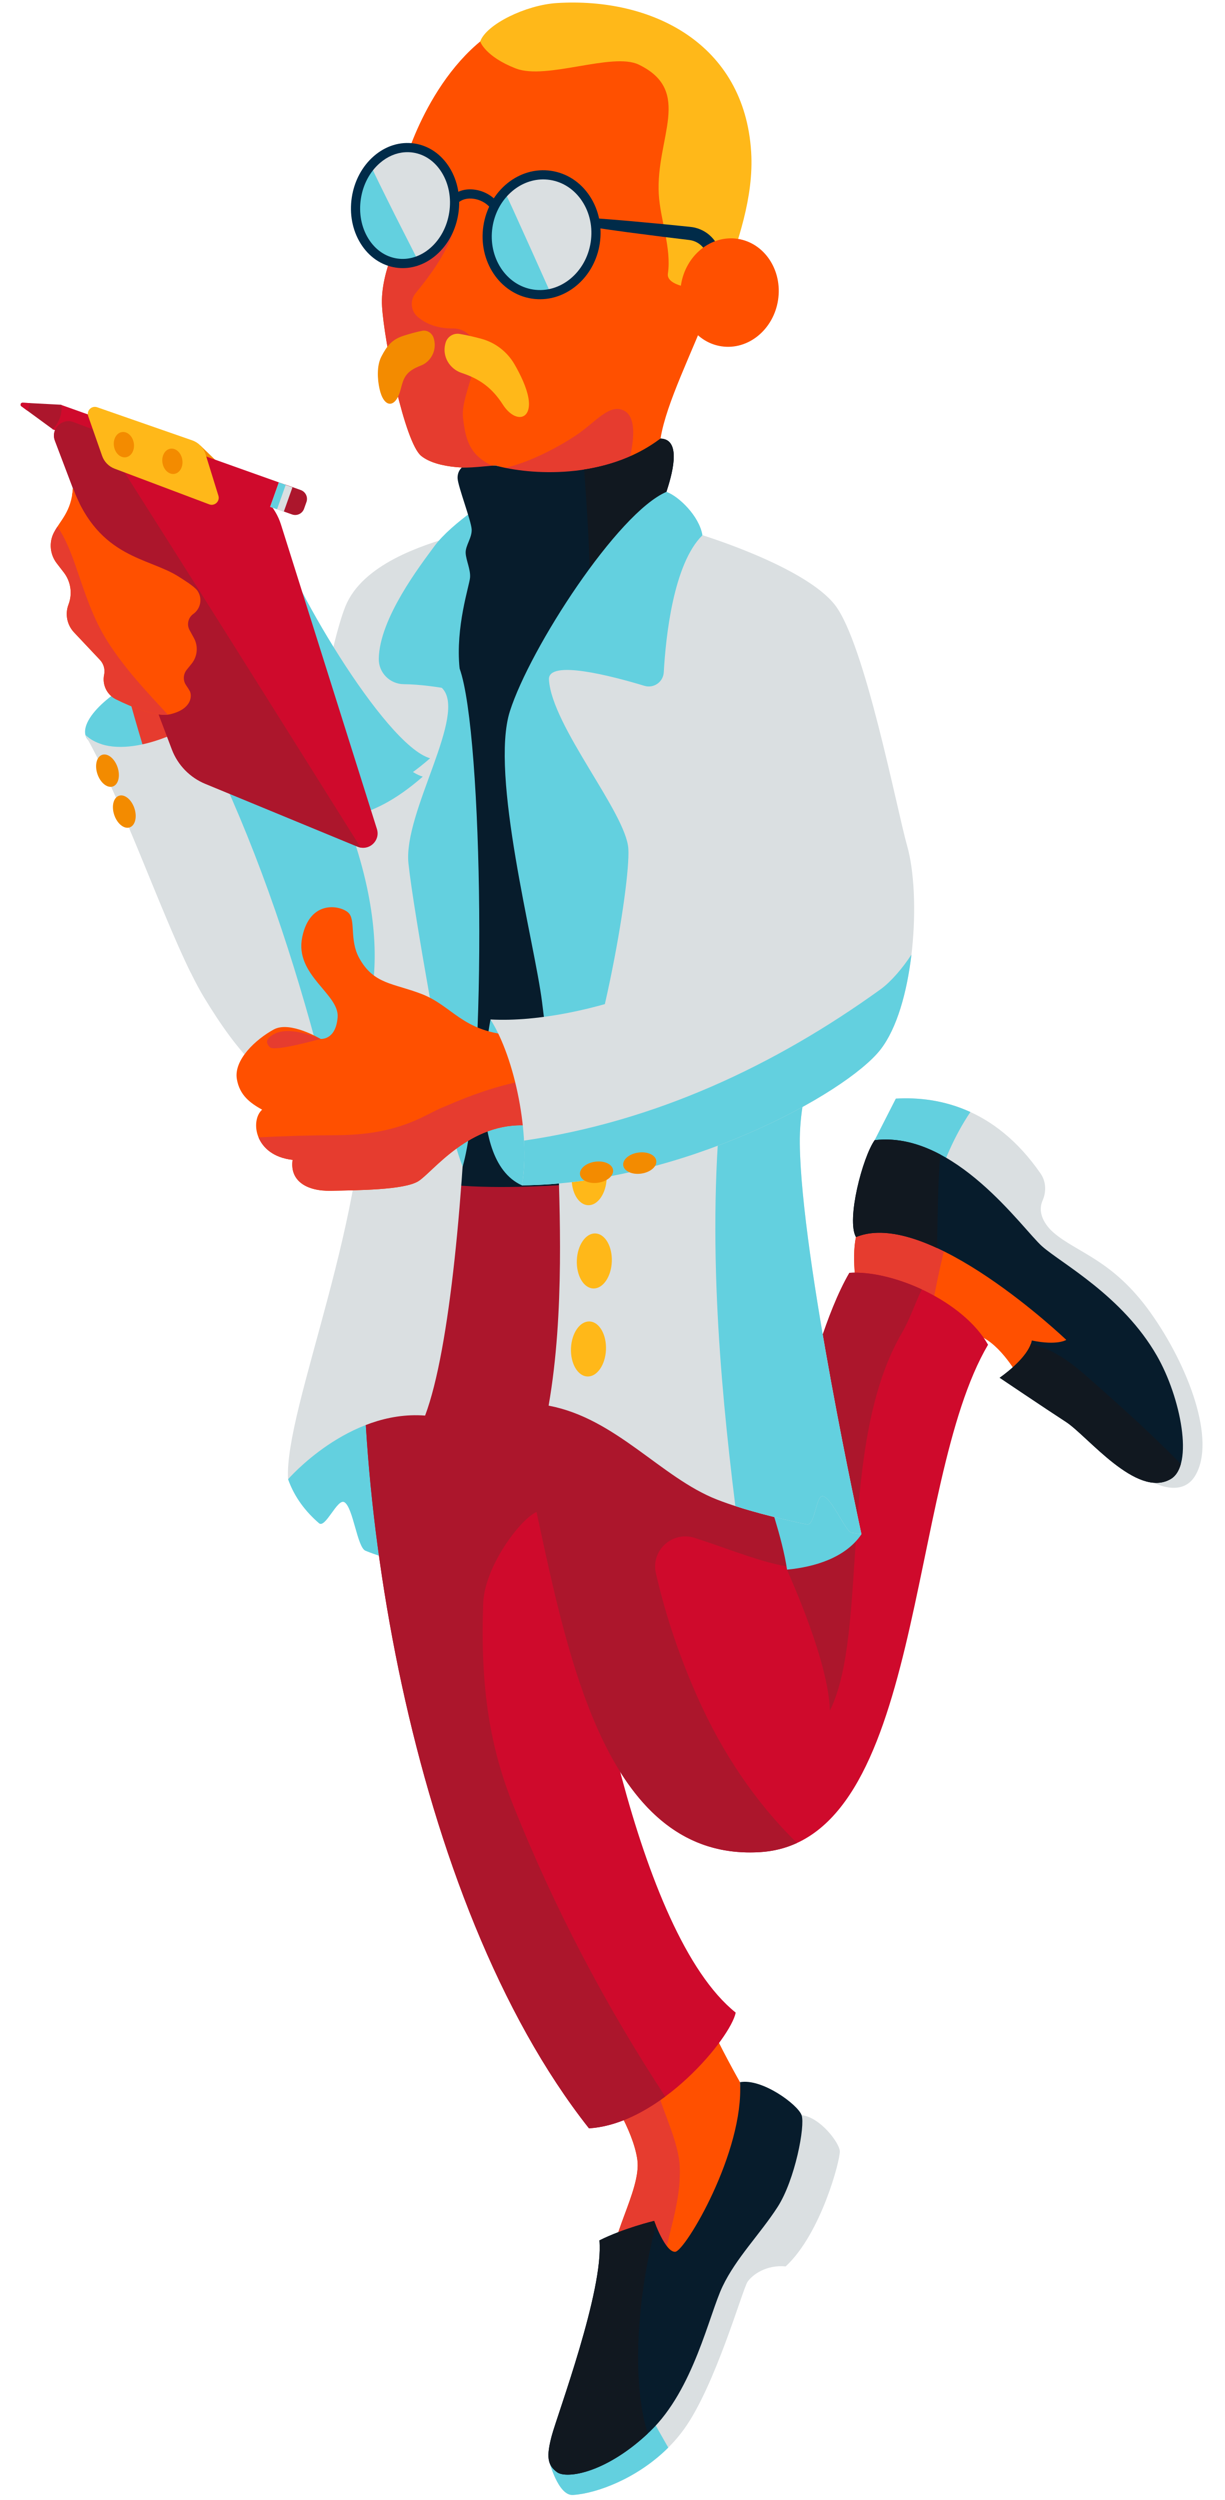 <?xml version="1.0" encoding="utf-8"?>
<!-- Generator: Adobe Illustrator 16.0.0, SVG Export Plug-In . SVG Version: 6.00 Build 0)  -->
<!DOCTYPE svg PUBLIC "-//W3C//DTD SVG 1.1//EN" "http://www.w3.org/Graphics/SVG/1.1/DTD/svg11.dtd">
<svg version="1.1" id="Layer_1" xmlns="http://www.w3.org/2000/svg" xmlns:xlink="http://www.w3.org/1999/xlink" x="0px" y="0px"
	 width="534px" height="1089.083px" viewBox="0 0 534 1089.083" enable-background="new 0 0 534 1089.083" xml:space="preserve">
<g>
	<path fill="#FF5000" d="M309.188,880.903c3.936,9.563,13.395,26.224,13.395,26.224l2.838,45.912l-37.951,38.416
		c0,0-16.91,10.063-20.176-2.259c-3.267-12.322,12.372-34.83,10.542-48.243c-1.832-13.412-13.391-30.231-13.391-30.231
		L309.188,880.903z"/>
	<path fill="#E63C2F" d="M277.834,940.953c-1.832-13.413-13.391-30.231-13.391-30.231l18.579-12.381
		c1.07,4.15,2.334,8.273,3.516,12.442c2.877,10.142,9.363,22.757,9.777,33.251c0.645,16.318-5.754,30.533-8.135,46.702l-0.711,0.719
		c0,0-16.91,10.063-20.176-2.259C264.026,976.874,279.664,954.366,277.834,940.953z"/>
	<path fill="#DADFE1" d="M390.516,478.618c17.635-1.021,42.967,3.5,63.1,32.649c2.393,3.465,2.557,7.904,0.867,11.762
		c-2.797,6.388,2.564,12.063,4.766,13.958c10.318,8.88,25.773,11.765,42.227,34.793c16.453,23.029,28.934,55.83,19.438,71.27
		c-5.766,9.374-17.596,3.051-17.596,3.051l-24.184-57.576l-63.6-62.527l-34.252-29.275L390.516,478.618z"/>
	<path fill="#63D0DF" d="M407.289,518.95l-26.008-22.229l9.234-18.104c9.316-0.539,20.781,0.472,32.494,5.841
		C415.918,495.006,410.982,506.732,407.289,518.95z"/>
	<path fill="#FF5000" d="M422.914,581.313c10.002-0.284,19.701,16.148,19.701,16.148l26.953-7.01l-1.502-24.287l-52.203-34.845
		c0,0-35.705-4.138-40.637,2.513s-2.096,25.512-2.096,25.512L422.914,581.313z"/>
	<path fill="#E63C2F" d="M375.227,533.833c4.566-6.158,35.494-3.068,40.055-2.577c-4.262,13.876-7.168,28.104-9.701,42.409
		l-32.449-14.32C373.131,559.344,370.295,540.483,375.227,533.833z"/>
	<path fill="#071C2C" d="M373.139,538.953c-4.299-7.546,2.918-34.896,8.143-42.231c34.854-4.158,64.516,38.76,72.994,46.25
		c8.479,7.491,34.975,21.466,50.037,47.67c10.328,17.966,16.311,47.751,5.994,53.732c-14.832,8.598-36.23-18.8-45.623-24.898
		c-9.395-6.099-28.91-19.253-28.91-19.253s12.502-8.454,14.023-16.229c11.166,2.315,15.014-0.261,15.014-0.261
		S404.33,525.984,373.139,538.953z"/>
	<path fill="#DADFE1" d="M198.128,233.46c-14.112,4.08-40.063,12.315-47.545,30.667c-7.482,18.351-19.041,86.391-19.041,86.391
		l62.39-36.855l6.457-12.177l-10.383-38.598L198.128,233.46z"/>
	<path fill="#111820" d="M449.381,585.478c9.867,2.238,17.619,8.174,25.162,14.839c8.908,7.873,17.791,15.758,26.414,23.943
		c4.67,4.434,9.268,8.941,13.795,13.518c-0.84,3.025-2.279,5.34-4.445,6.596c-14.832,8.598-36.23-18.8-45.623-24.898
		c-9.395-6.099-28.91-19.253-28.91-19.253S446.738,592.807,449.381,585.478z"/>
	<path fill="#111820" d="M381.281,496.721c10.102-1.206,19.768,1.549,28.609,6.245c-1.139,13.543-1.094,27.16-1.406,40.754
		c-12.816-5.92-25.531-8.849-35.346-4.768C368.84,531.408,376.057,504.057,381.281,496.721z"/>
	<path fill="#63D0DF" d="M125.578,644.451c2.806,7.931,7.742,14.21,13.473,19.154c2.826,2.438,8.023-10.978,11.076-9.15
		c3.845,2.302,5.563,19.678,9.192,21.146c9.559,3.866,17.261,5.105,17.261,5.105l-4.567-73.859l-37.439,18.346L125.578,644.451z"/>
	<path fill="#CF0A2C" d="M160.416,536.729c-10.634,104.879,17.847,291.153,96.329,390.499c31.142-1.926,61.859-39.556,63.962-50.418
		c-43.486-34.875-65.547-167.667-70.396-211.37c-4.85-43.703-33.61-132.191-33.61-132.191L160.416,536.729z"/>
	<path fill="#CF0A2C" d="M352.539,601.696c0,0,7.408-29.514,17.729-47.185c19.355-1.196,49.756,12.453,60.441,31.329
		c-35.824,60.66-27.332,216.601-99.371,221.055c-87.009,5.381-89.436-147.261-111.203-199.518
		c-21.767-52.256-42.709-75.007-42.709-75.007s-16.529-48.572-3.209-51.9c13.319-3.329,90.888-4.618,122.074,1.469
		C327.475,488.026,352.539,601.696,352.539,601.696z"/>
	<path fill="#AC162C" d="M160.416,536.729l9.37-0.58c0.557,17.38,1.822,34.735,3.661,52.036l15.679-40.171
		c-7.111-10.658-11.699-15.644-11.699-15.644s-16.529-48.572-3.209-51.9c13.319-3.329,90.888-4.618,122.074,1.469
		c0.455,0.089,0.91,0.205,1.363,0.34c0.146,0.044,0.293,0.099,0.441,0.147c0.307,0.101,0.613,0.206,0.918,0.326
		c0.172,0.068,0.342,0.144,0.512,0.218c0.283,0.122,0.566,0.251,0.848,0.391c0.174,0.087,0.35,0.177,0.523,0.27
		c0.283,0.149,0.563,0.31,0.844,0.475c0.166,0.1,0.334,0.196,0.502,0.302c0.303,0.19,0.605,0.395,0.908,0.604
		c0.139,0.097,0.279,0.188,0.42,0.288c0.881,0.636,1.754,1.35,2.623,2.134c0.135,0.122,0.268,0.254,0.402,0.38
		c0.301,0.279,0.6,0.563,0.896,0.858c0.16,0.157,0.316,0.32,0.475,0.482c0.275,0.282,0.549,0.57,0.822,0.866
		c0.162,0.176,0.324,0.354,0.486,0.533c0.273,0.306,0.547,0.619,0.818,0.938c0.152,0.18,0.307,0.357,0.459,0.541
		c0.297,0.357,0.594,0.726,0.889,1.099c0.123,0.155,0.248,0.306,0.369,0.464c0.84,1.079,1.67,2.218,2.492,3.411
		c0.117,0.171,0.234,0.348,0.352,0.521c0.293,0.431,0.584,0.865,0.873,1.309c0.143,0.219,0.285,0.441,0.426,0.663
		c0.266,0.415,0.531,0.834,0.795,1.26c0.146,0.234,0.291,0.47,0.436,0.708c0.264,0.434,0.527,0.872,0.789,1.315
		c0.137,0.231,0.273,0.462,0.41,0.696c0.287,0.494,0.574,0.996,0.859,1.502c0.105,0.188,0.211,0.373,0.316,0.563
		c0.785,1.41,1.563,2.862,2.328,4.352c0.102,0.197,0.201,0.398,0.301,0.596c0.281,0.551,0.559,1.104,0.836,1.663
		c0.125,0.25,0.248,0.502,0.371,0.754c0.254,0.519,0.506,1.04,0.758,1.566c0.127,0.267,0.254,0.534,0.381,0.803
		c0.254,0.534,0.504,1.073,0.754,1.614c0.117,0.251,0.232,0.502,0.348,0.754c0.275,0.603,0.549,1.209,0.82,1.818
		c0.088,0.195,0.176,0.39,0.264,0.586c0.723,1.631,1.434,3.286,2.133,4.961c0.084,0.199,0.164,0.398,0.248,0.598
		c0.262,0.635,0.525,1.271,0.785,1.91c0.105,0.264,0.213,0.528,0.318,0.793c0.234,0.582,0.469,1.166,0.701,1.751
		c0.109,0.281,0.221,0.562,0.332,0.843c0.23,0.588,0.459,1.177,0.686,1.767c0.104,0.268,0.207,0.534,0.309,0.802
		c0.25,0.654,0.498,1.309,0.744,1.965c0.074,0.197,0.15,0.394,0.223,0.592c0.65,1.737,1.285,3.481,1.908,5.226
		c0.064,0.18,0.127,0.358,0.189,0.537c0.242,0.68,0.48,1.358,0.719,2.038c0.092,0.263,0.182,0.525,0.273,0.787
		c0.207,0.602,0.416,1.202,0.621,1.802c0.096,0.282,0.191,0.565,0.287,0.847c0.205,0.601,0.406,1.2,0.607,1.799
		c0.086,0.259,0.174,0.518,0.26,0.775c0.221,0.666,0.439,1.331,0.658,1.994c0.061,0.185,0.121,0.37,0.182,0.555
		c0.561,1.715,1.105,3.418,1.637,5.104c0.063,0.201,0.125,0.4,0.188,0.602c0.199,0.633,0.396,1.264,0.59,1.893
		c0.08,0.257,0.158,0.513,0.236,0.77c0.176,0.566,0.348,1.132,0.52,1.693c0.082,0.273,0.164,0.545,0.248,0.816
		c0.168,0.557,0.334,1.109,0.498,1.659c0.076,0.259,0.154,0.519,0.23,0.776c0.172,0.575,0.34,1.146,0.508,1.715
		c0.064,0.219,0.129,0.438,0.193,0.655c0.457,1.56,0.896,3.089,1.322,4.583c0.064,0.233,0.129,0.461,0.195,0.692
		c0.145,0.512,0.287,1.021,0.428,1.523c0.076,0.271,0.15,0.538,0.225,0.807c0.125,0.45,0.25,0.896,0.373,1.339
		c0.078,0.285,0.156,0.568,0.232,0.851c0.117,0.427,0.232,0.847,0.346,1.265c0.074,0.271,0.148,0.541,0.221,0.809
		c0.121,0.448,0.24,0.888,0.357,1.326c0.059,0.222,0.119,0.446,0.178,0.666c0.146,0.545,0.289,1.081,0.428,1.61
		c0.059,0.219,0.115,0.436,0.172,0.651c0.131,0.492,0.258,0.98,0.383,1.457c0.07,0.273,0.139,0.537,0.209,0.805
		c0.082,0.317,0.164,0.635,0.244,0.944c0.076,0.294,0.148,0.58,0.223,0.866c0.066,0.266,0.135,0.528,0.201,0.787
		c0.074,0.299,0.15,0.593,0.223,0.883c0.059,0.229,0.115,0.454,0.172,0.678c0.074,0.294,0.146,0.586,0.217,0.87
		c0.053,0.206,0.102,0.405,0.152,0.606c0.07,0.283,0.141,0.567,0.209,0.84c0.035,0.146,0.07,0.285,0.105,0.43
		c1.285,5.216,1.975,8.338,1.975,8.338s7.408-29.514,17.729-47.185c9.141-0.565,20.744,2.184,31.57,7.228
		c-3.027,6.197-5.135,12.861-8.619,18.82c-28.301,48.391-14.348,130.275-31.459,164.686c-0.57-21.367-17.029-57.311-18.672-61.418
		c-0.016-0.48-0.031-0.948-0.049-1.412c-6.346-0.998-14.246-3.512-22.5-6.354c-4.955-1.706-11.061-3.947-17.834-6.096
		c-9.652-3.063-19.053,5.542-16.793,15.413c0.016,0.069,0.031,0.14,0.047,0.209c4.303,18.758,10.621,37.17,18.504,54.722
		c10.293,22.926,24.721,44.859,42.979,62.578c-4.879,2.252-10.217,3.645-16.104,4.008c-66.152,4.091-83.412-83.159-97.452-148.189
		v-0.001c-7.076,3.079-22.683,23.794-23.254,39.784c-1.33,37.205,3.035,62.859,13.17,88.201
		c17.783,44.468,40.013,86.777,66.188,126.692c-10.043,7.425-21.614,13.127-33.246,13.846
		C178.262,827.882,149.782,641.608,160.416,536.729z"/>
	<path fill="#63D0DF" d="M375.533,668.404c-6.906,10.196-20.258,14.26-32.445,15.423c-2.031-13.959-9.088-33.561-9.088-33.561
		l27.221-6.402L375.533,668.404z"/>
	<path fill="#63D0DF" d="M216.119,215.829c0,0-19.103,11.686-26.803,22.181c-6.05,8.246-23.926,31.366-24.202,49.007
		c-0.095,6.039,4.841,11.008,10.881,11.056c14.358,0.113,33.002,4.913,33.002,4.913L216.119,215.829z"/>
	<path fill="#FF5000" d="M287.404,196.443c0.756-28.268,39.174-79.403,36.047-129.97c-2.922-47.246-39.068-64.715-80.49-62.153
		c-41.421,2.561-60.602,48.833-65.258,62.646s0.797,20.991-0.564,27.337c-1.36,6.346-11.57,23.509-10.599,39.229
		c0.972,15.721,9.926,59.251,17.049,65.072c7.122,5.821,23.403,5.816,31.077,4.34c7.673-1.476,1.754,12.166,1.754,12.166
		l49.482-1.808L287.404,196.443z"/>
	<path fill="#E63C2F" d="M218.174,204.216c10.86-1.824,24.986-9.202,33.109-14.683c8.337-5.625,14.299-13.783,20.644-10.684
		c10.248,5.005-1.937,35.227-1.937,35.227l-4.088-0.774l-49.482,1.808C216.42,215.11,219.754,207.426,218.174,204.216z"/>
	<path fill="#E63C2F" d="M177.139,94.303c1.361-6.346-4.092-13.523,0.564-27.337c1.546-4.587,14.03,1.403,18.287,9.149
		c9.581,17.432-2.033,36.102-14.783,51.57c-2.544,3.086-2.213,7.684,0.808,10.306c3.756,3.259,8.98,5.173,15.491,5.108
		c5.08-0.051,9.449,3.791,9.784,8.861c0.672,10.155-6.444,21.496-5.428,30.233c1.07,9.202,2.748,16.111,12.804,20.749
		c-7.674,1.477-23.955,1.481-31.077-4.34c-7.123-5.821-16.077-49.352-17.049-65.072C165.569,117.812,175.779,100.649,177.139,94.303
		z"/>
	<path fill="#FFB819" d="M327.447,66.226c1.215,19.636-5.834,39.479-12.512,57.914c-6.598,3.047-24.74,1.464-23.793-4.909
		c1.652-11.123-3.357-23.583-3.971-34.695c-1.352-24.422,15.088-44.809-8.67-56.364c-11.474-5.58-40.322,6.835-53.667,1.648
		c-13.344-5.185-15.514-11.729-15.515-11.731c2.636-7.51,19.974-15.932,33.456-16.766C284.197-1.239,324.525,18.979,327.447,66.226z
		"/>
	<path fill="#002B49" d="M214.878,92.399l3.647-1.644c-1.863-4.136-6.293-7.31-11.285-8.084c-4.37-0.679-8.328,0.551-10.861,3.374
		l2.977,2.671c1.613-1.797,4.265-2.561,7.271-2.093C210.317,87.197,213.556,89.463,214.878,92.399z"/>
	
		<ellipse transform="matrix(-0.989 -0.151 0.151 -0.989 454.048 238.957)" fill="#DADFE1" cx="236.083" cy="102.266" rx="23.655" ry="26.154"/>
	<path fill="#63D0DF" d="M220.028,83.603c1.11,2.298,2.205,4.587,3.242,6.868c5.655,12.438,11.247,24.903,16.83,37.374
		c-2.566,0.569-5.248,0.689-7.961,0.275c-12.915-1.97-21.619-15.142-19.441-29.421C213.608,92.726,216.284,87.511,220.028,83.603z"
		/>
	<path fill="#002B49" d="M231.838,130.098c-13.985-2.133-23.459-16.354-21.118-31.7c2.341-15.346,15.618-26.099,29.606-23.964
		c6.813,1.039,12.761,4.934,16.748,10.969c3.946,5.972,5.498,13.334,4.369,20.73c-2.059,13.503-12.586,23.446-24.611,24.189
		C235.19,130.424,233.518,130.354,231.838,130.098z M214.674,99c-2.008,13.167,5.963,25.343,17.767,27.144
		c11.805,1.798,23.041-7.447,25.049-20.613c0.979-6.415-0.354-12.78-3.752-17.923c-3.356-5.079-8.333-8.354-14.014-9.221
		c-1.397-0.213-2.785-0.271-4.151-0.187C225.39,78.831,216.445,87.393,214.674,99z"/>
	
		<ellipse transform="matrix(-0.989 -0.151 0.151 -0.989 337.628 204.696)" fill="#DADFE1" cx="176.574" cy="89.548" rx="21.49" ry="25.333"/>
	<path fill="#63D0DF" d="M155.33,86.308c0.841-5.512,3.132-10.373,6.322-14.119c2.295,5.022,4.771,9.927,7.114,14.682
		c4.407,8.939,9.013,17.781,13.482,26.689c-3.001,1.131-6.228,1.53-9.494,1.032C161.022,112.803,153.22,100.139,155.33,86.308z"/>
	<path fill="#002B49" d="M172.454,116.569c-6.266-0.955-11.701-4.703-15.305-10.554c-3.54-5.745-4.888-12.851-3.796-20.008
		c1.091-7.158,4.496-13.538,9.587-17.968c5.186-4.51,11.49-6.467,17.755-5.512c6.266,0.955,11.7,4.703,15.305,10.555
		c3.54,5.744,4.888,12.85,3.796,20.008c-1.092,7.157-4.496,13.537-9.588,17.967c-3.975,3.458-8.606,5.415-13.376,5.71
		C175.379,116.857,173.915,116.792,172.454,116.569z M165.566,71.058c-4.377,3.807-7.311,9.33-8.259,15.552
		c-0.949,6.222,0.204,12.368,3.247,17.307c2.978,4.834,7.418,7.923,12.502,8.699c5.085,0.773,10.244-0.85,14.526-4.576
		c4.377-3.808,7.311-9.331,8.259-15.553c0.949-6.222-0.204-12.368-3.247-17.307c-2.978-4.834-7.418-7.923-12.502-8.698
		c-1.17-0.179-2.344-0.229-3.51-0.158C172.68,66.565,168.863,68.189,165.566,71.058z"/>
	<path fill="#071C2C" d="M200.347,291.247c-1.866-18.17,4.272-36.082,4.556-39.606s-1.711-7.409-1.911-10.653
		c-0.2-3.243,2.843-6.688,2.611-10.431s-5.903-18.504-6.125-22.091c-0.092-1.485,0.312-3.367,1.831-4.786
		c5.104,0.265,13.8-1.115,14.951-0.803c14.364,3.901,47.399,6.557,71.679-11.81c9.904,0.306,4.463,17.34,2.57,23.219
		c-1.891,5.877-12.465,281.806-12.465,281.806l-92.133-5.657C185.912,490.434,202.213,309.417,200.347,291.247z"/>
	<path fill="#071C2C" d="M188.875,456.736c-1.739,20.106-2.963,33.698-2.963,33.698l7.873,0.483
		C192.03,479.547,190.375,468.153,188.875,456.736z"/>
	<path fill="#111820" d="M287.939,191.067c-10.227,7.735-22.004,11.733-33.289,13.488c2.488,35.524,5.114,71.238-2.791,106.32
		c-1.934,8.577-8.449,14.473-16.335,16.335c0.012,0.07,0.026,0.14,0.037,0.21c4.864,30.948,4.95,62.326,7.794,93.471
		c1.432,15.692,4.063,31.135,6.792,46.643c1.358,7.715,2.739,15.428,4.166,23.131c0.248,1.34,0.506,2.678,0.757,4.017l22.974,1.41
		c0,0,10.574-275.929,12.465-281.806C292.402,208.407,297.844,191.373,287.939,191.067z"/>
	<path fill="#071C2C" d="M224.581,356.557c5.441-6.091,9.648-13.378,11.5-21.387c2.357-10.197,1.427-20.604,1.825-30.97
		c0.184-4.784,0.261-10.035,1.931-14.583c0.276-0.754,0.922-1.828,0.608-1.449c0.796-0.962,1.79-1.853,2.803-2.607
		c-0.185,0.179,1.564-0.917,1.784-1.044c0.62-0.358,1.251-0.698,1.882-1.037c1.415-0.762,2.855-1.476,4.266-2.247
		c3.037-1.66,6.08-3.54,8.629-5.898c7.355-6.806,8.242-14.916,6.62-24.35c-0.592-3.441-0.427-3.767,2.632-6.104
		c2.961-2.265,6.532-4.548,9.5-7.142c4.715-4.114,8.35-8.878,11.137-14.064c-3.094,49.119-10.35,289.478-10.35,289.478
		s-67.146,8.606-97.902,0.502s10.043-85.146,14.299-140.192C206.714,370.519,216.955,365.093,224.581,356.557z"/>
	<path fill="#002B49" d="M258.416,99.024c5.044,0.777,10.099,1.455,15.151,2.157l15.172,1.959l7.592,0.921l3.797,0.456
		c0.35,0.038,0.551,0.079,0.799,0.112c0.242,0.031,0.475,0.102,0.715,0.146c0.469,0.128,0.934,0.272,1.377,0.469
		c1.793,0.755,3.318,2.104,4.309,3.769l0.346,0.639l0.32,0.707c0.248,0.587,0.531,1.159,0.83,1.725
		c0.627,1.119,1.293,2.223,2.232,3.209l3.686-1.553c-0.051-1.362-0.375-2.608-0.738-3.839c-0.195-0.608-0.408-1.211-0.654-1.798
		c-0.107-0.277-0.313-0.696-0.469-1.035c-0.182-0.35-0.371-0.697-0.57-1.038c-1.635-2.71-4.133-4.88-7.051-6.091
		c-0.725-0.311-1.48-0.547-2.244-0.743c-0.387-0.078-0.77-0.178-1.16-0.23c-0.381-0.057-0.811-0.118-1.096-0.142l-3.805-0.386
		l-7.609-0.765l-15.232-1.41c-5.083-0.423-10.164-0.867-15.255-1.214L258.416,99.024z"/>
	
		<ellipse transform="matrix(-0.989 -0.151 0.151 -0.989 613.359 301.68)" fill="#FF5000" cx="318.117" cy="127.585" rx="21.405" ry="23.667"/>
	<path fill="#F38B00" d="M183.995,144.124c-2.721,0.543-5.518,1.334-7.969,2.117c-5.029,1.605-7.264,4.224-9.8,9.146
		c-2.061,3.998-1.711,9.875-0.783,14.049c1.918,8.628,7.061,8.506,9.196,0.271c1.267-4.884,1.984-7.846,8.803-10.438
		c4.369-1.661,6.973-6.535,5.786-11.315c-0.04-0.16-0.081-0.317-0.124-0.472C188.455,145.13,186.251,143.672,183.995,144.124z"/>
	<path fill="#FFB819" d="M200.306,145.471c3.284,0.535,6.666,1.346,9.631,2.157c6.083,1.665,11.238,5.698,14.388,11.161
		c2.559,4.438,5.229,9.933,6.031,14.645c1.668,9.805-5.907,10.979-11.168,2.813c-4.459-6.922-9.66-11.037-17.915-13.761
		c-5.29-1.746-8.521-7.153-7.188-12.563c0.044-0.181,0.091-0.358,0.14-0.533C194.96,146.729,197.582,145.028,200.306,145.471z"/>
	<path fill="#DADFE1" d="M306.207,233.186l-26.51,13.829l-40.583,40.749l-10.853,29.727c0,0,14.513,159.074,15.016,183.423
		c0.504,24.349,3.03,70.614-4.128,111.467c29.396,5.53,49.035,31.372,73.335,40.892c11.711,4.587,26.779,8.268,39.246,10.85
		c3.52,0.729,3.988-12.84,6.959-12.29c3.883,0.718,10.025,15.488,12.445,15.884c2.779,0.454,4.398,0.688,4.398,0.688
		s-26.297-120.106-26.887-170.165c-0.592-50.06,42.02-106.296,42.504-130.873c0.484-24.576-19.527-88.965-31.525-104.754
		C347.627,246.822,306.207,233.186,306.207,233.186z"/>
	<path fill="#63D0DF" d="M373.684,308.531c-0.986,1.302-1.936,2.626-2.891,3.949c-0.023,0.034-0.043,0.06-0.066,0.092
		c-0.086,0.137-0.182,0.286-0.297,0.465c-1.813,2.827-3.602,5.664-5.301,8.561c-11.209,19.091-19.756,39.631-27.506,60.324
		c-0.898,2.403-1.799,4.808-2.707,7.208c-0.311,0.824-0.615,1.652-0.928,2.478c-0.166,0.444-0.295,0.782-0.395,1.046
		c-0.523,1.48-1.014,2.977-1.508,4.463c-2.58,7.774-4.883,15.641-6.928,23.573c-4.232,16.422-7.344,33.122-9.523,49.938
		c-0.564,4.36-1.068,8.728-1.512,13.103c-0.178,1.751-0.346,3.504-0.504,5.258c-0.105,1.169-0.201,2.34-0.307,3.51
		c-0.041,0.478-0.125,3.414-0.059,0.616c0.08-3.228-0.117,1.742-0.16,2.38c-0.059,0.88-0.115,1.76-0.168,2.641
		c-0.127,2.056-0.242,4.111-0.348,6.169c-0.207,4.118-0.369,8.239-0.488,12.36c-0.484,16.828-0.26,33.673,0.488,50.49
		c1.326,29.764,4.299,59.42,7.973,88.979c10.084,3.273,21.426,5.969,31.18,7.989c3.52,0.729,3.988-12.84,6.959-12.29
		c3.883,0.718,10.025,15.488,12.445,15.884c2.779,0.454,4.398,0.688,4.398,0.688s-26.297-120.106-26.887-170.165
		c-0.592-50.06,42.02-106.296,42.504-130.873c0.271-13.846-5.961-40.328-13.6-63.637
		C376.229,305.296,374.93,306.887,373.684,308.531z"/>
	<path fill="#63D0DF" d="M306.207,233.186c-1.352-8.387-10.406-17.057-15.697-18.9c-21.307,9.165-59.417,67.963-68.232,95.56
		c-8.813,27.597,10.726,100.53,14.014,126.71c3.289,26.18,6.286,53.047,6.985,64.358c18.427-36.874,31.598-115.504,30.631-131.141
		s-33.358-53.376-34.613-73.671c-0.552-8.929,27.369-1.615,41.617,2.687c4.061,1.226,8.201-1.669,8.438-5.903
		C290.209,277.557,293.51,245.695,306.207,233.186z"/>
	
		<ellipse transform="matrix(-0.999 -0.04 0.04 -0.999 492.942 1035.764)" fill="#FFB819" cx="256.877" cy="512.929" rx="7.633" ry="12"/>
	
		<ellipse transform="matrix(-0.999 -0.04 0.04 -0.999 495.968 1108.354)" fill="#FFB819" cx="259.12" cy="549.194" rx="7.633" ry="12"/>
	
		<ellipse transform="matrix(-0.999 -0.04 0.04 -0.999 489.351 1184.904)" fill="#FFB819" cx="256.581" cy="587.536" rx="7.633" ry="12"/>
	<path fill="#DADFE1" d="M200.389,301.486c9.17,40.751,6.712,257.104-15.076,315.226c-33.558-2.601-59.735,27.739-59.735,27.739
		c-1.893-30.608,36.795-117.829,32.804-182.372c-2.633-42.585-46.239-148.529-46.239-148.529L200.389,301.486z"/>
	<path fill="#63D0DF" d="M68.053,293.455c-14.39,3.536-32.962,18.054-30.814,26.793c2.147,8.74,34.465,13.844,34.465,13.844
		l30.381-24.434L68.053,293.455z"/>
	<path fill="#E63C2F" d="M54.868,299.097c0,0,6.692,24.442,10.049,33.915c3.357,9.473,25.896-6.362,25.896-6.362L72.62,287.528
		L54.868,299.097z"/>
	<path fill="#DADFE1" d="M89.663,311.487c-12.045,9.652-39.738,20.575-52.424,8.761C55.42,352.336,74.345,410.5,89.042,434.693
		c14.697,24.192,30.49,42.959,46.582,39.005c16.092-3.953,43.82-41.565,15.551-116.569
		C122.904,282.124,89.663,311.487,89.663,311.487z"/>
	<path fill="#63D0DF" d="M87.42,316.659c3.096,8.037,6.676,15.875,10.228,23.719c18.933,41.816,32.968,85.781,44.31,130.328
		c15.728-10.773,34.013-47.79,9.217-113.577c-28.271-75.005-61.512-45.642-61.512-45.642c-0.992,0.795-2.1,1.598-3.287,2.396
		C86.717,314.811,87.065,315.736,87.42,316.659z"/>
	<path fill="#DADFE1" d="M70.73,388.439c-8.185-21.577-19.08-42.312-26.39-64.179c-2.666-0.824-5.076-2.126-7.102-4.013
		c15.873,28.016,32.313,75.902,46.012,103.708C79.34,412.027,75.183,400.179,70.73,388.439z"/>
	<path fill="#F38B00" d="M87.343,194.091l11.027,10.66c1.772,1.714,1.932,4.501,0.365,6.405l-1.74,2.114l-8.53-3.567L87.343,194.091
		z"/>
	<path fill="#63D0DF" d="M119.42,229.342c5.488,22.336,48.121,95.271,68.067,101.01c-12.149,10.623-22.376,15.452-32.126,17.505"/>
	<path fill="#63D0DF" d="M116.233,237.34c5.487,22.336,48.121,95.27,68.066,101.01c-12.149,10.622-22.376,15.451-32.126,17.504"/>
	<path fill="#CF0A2C" d="M106.639,211.829l-74.616-27.942c-5.065-1.897-10.003,3.062-8.085,8.118l51,134.492
		c2.573,6.786,7.839,12.206,14.548,14.975l66.424,27.407c4.934,2.036,10-2.613,8.396-7.703l-41.819-132.638
		C120.055,220.827,114.209,214.665,106.639,211.829z"/>
	<g>
		
			<rect x="21.842" y="193.381" transform="matrix(-0.942 -0.335 0.335 -0.942 76.255 411.22)" fill="#CF0A2C" width="103.592" height="11.289"/>
		<path fill="#AC162C" d="M127.316,224.127l-6.775-2.412l3.786-10.635l6.775,2.412c2.132,0.759,3.244,3.102,2.485,5.233
			l-1.038,2.916C131.791,223.774,129.448,224.886,127.316,224.127z"/>
		
			<rect x="119.547" y="210.85" transform="matrix(-0.942 -0.335 0.335 -0.942 165.685 461.604)" fill="#DADFE1" width="6.315" height="11.289"/>
		
			<rect x="119.638" y="210.32" transform="matrix(-0.942 -0.335 0.335 -0.942 163.009 460.07)" fill="#63D0DF" width="3.157" height="11.289"/>
		<path fill="#AC162C" d="M22.95,186.969L22.95,186.969c2.858-2.756,4.26-6.692,3.786-10.635l0,0l-16.854-0.887
			c-0.855-0.045-1.246,1.051-0.555,1.557L22.95,186.969z"/>
		<path fill="#CF0A2C" d="M9.881,175.448l3.33,0.176l-1.192,3.35l-2.692-1.969C8.635,176.499,9.026,175.403,9.881,175.448z"/>
	</g>
	<path fill="#AC162C" d="M32.023,183.886l10.908,4.085c38.403,60.241,76.354,120.752,114.289,181.278
		c-0.436-0.08-0.873-0.19-1.311-0.371l-66.424-27.407c-6.709-2.769-11.975-8.188-14.548-14.975l-51-134.492
		C22.02,186.948,26.958,181.989,32.023,183.886z"/>
	<path fill="#FFB819" d="M49.962,204.186l41.232,15.538c2.386,0.899,4.761-1.339,4.007-3.773l-5.614-18.116
		c-0.866-2.796-3.009-5.014-5.772-5.976l-41.457-14.434c-2.422-0.843-4.747,1.485-3.898,3.907l6.055,17.277
		C45.417,201.183,47.411,203.225,49.962,204.186z"/>
	<path fill="#FF5000" d="M31.78,212.684c-0.659,10.282-5.604,14.075-8.322,19.403c-2.197,4.31-1.666,9.505,1.288,13.335l3.058,3.965
		c3.069,3.979,3.849,9.268,2.059,13.962l0,0c-1.595,4.18-0.657,8.902,2.411,12.157l11.304,11.99
		c1.626,1.725,2.304,4.137,1.813,6.455l0,0c-0.915,4.335,1.208,8.756,5.183,10.714c6.99,3.443,17.762,7.942,23.812,6.456
		c9.468-2.326,9.31-8.209,8.347-10.032c-0.347-0.657-0.969-1.616-1.623-2.573c-1.402-2.052-1.285-4.783,0.276-6.717l2.144-2.654
		c2.567-3.18,2.961-7.594,0.997-11.178l-1.889-3.444c-1.326-2.42-0.63-5.45,1.621-7.048l0,0c3.274-2.325,4.103-6.879,1.776-10.152
		c-1.371-1.931-6.426-4.997-8.082-6.063C64.808,242.808,43.325,243.374,31.78,212.684z"/>
	<path fill="#63D0DF" d="M213.826,444.149c0,0-12.244,60.589,13.682,72.255c30.138-18.154,16.996-56.9,16.996-56.9"/>
	<path fill="#FF5000" d="M31.451,215.561c0.145-0.904,0.264-1.85,0.329-2.877c0.91,2.418,1.887,4.621,2.911,6.671
		C33.692,218.035,32.614,216.769,31.451,215.561z"/>
	<path fill="#E63C2F" d="M25.037,229.419c3.606,5.286,5.985,11.506,8.097,17.621c3.9,11.298,7.243,22.116,13.689,32.32
		c7.421,11.747,16.911,21.834,26.348,31.972c-6.195,0.704-16.053-3.443-22.598-6.667c-3.975-1.958-6.098-6.379-5.183-10.714
		c0.49-2.318-0.188-4.73-1.813-6.455l-11.304-11.99c-3.068-3.255-4.006-7.978-2.411-12.157c1.79-4.694,1.011-9.983-2.059-13.962
		l-3.058-3.965c-2.954-3.83-3.485-9.025-1.288-13.335C23.928,231.167,24.467,230.292,25.037,229.419z"/>
	<path fill="#DADFE1" d="M349.436,921.497c8.068,0.837,16.439,12.008,16.666,15.668s-8.133,35.904-23.611,50.22
		c-8.4-0.816-14.475,3.566-16.619,6.705c-2.143,3.138-14.039,45.286-27.662,64.163c-13.625,18.877-36.09,27.889-48.416,28.707
		c-6.647,0.442-10.535-15.211-10.535-15.211l35.851-34.443l59.85-106.898L349.436,921.497z"/>
	<path fill="#63D0DF" d="M275.109,1037.305l0.443-0.794c4.613,10.229,10.145,20.044,15.756,29.81
		c-13.443,13.403-31.1,19.947-41.515,20.64c-6.647,0.441-10.535-15.211-10.535-15.211L275.109,1037.305z"/>
	<path fill="#071C2C" d="M322.582,907.126c9.66-1.776,25.236,9.795,26.854,14.37c1.619,4.575-2.846,28.229-10.506,40.059
		c-7.658,11.828-18.039,22.155-23.951,34.544c-5.914,12.388-12.592,44.86-31.506,63.063c-18.912,18.202-36.443,20.948-40.641,17.868
		s-4.756-6.713-2.317-15.881c2.439-9.168,22.79-63.524,20.787-85.109c10.691-5.336,23.855-8.489,23.855-8.489
		s4.861,13.732,9.184,13.463C298.662,980.743,324.457,937.444,322.582,907.126z"/>
	<path fill="#111820" d="M240.514,1061.149c2.439-9.168,22.79-63.524,20.787-85.109c10.691-5.336,23.855-8.489,23.855-8.489
		s0.273,0.771,0.744,1.937c-8.037,30.59-10.791,67.818-3.512,90.694c-18.494,17.275-35.44,19.87-39.557,16.849
		C238.633,1073.95,238.076,1070.317,240.514,1061.149z"/>
	
		<ellipse transform="matrix(-0.948 0.32 -0.32 -0.948 198.868 639.146)" fill="#F38B00" cx="46.967" cy="335.898" rx="4.627" ry="7.274"/>
	
		<ellipse transform="matrix(-0.948 0.32 -0.32 -0.948 218.883 671.515)" fill="#F38B00" cx="54.329" cy="353.722" rx="4.627" ry="7.274"/>
	
		<ellipse transform="matrix(-0.988 0.158 -0.158 -0.988 181.27 387.703)" fill="#F38B00" cx="75.261" cy="201.04" rx="4.374" ry="5.55"/>
	
		<ellipse transform="matrix(-0.988 0.158 -0.158 -0.988 138.065 376.67)" fill="#F38B00" cx="54.085" cy="193.813" rx="4.374" ry="5.548"/>
	<path fill="#63D0DF" d="M192.588,299.651c11.635,11.247-16.911,54.169-14.532,76.546c1.188,11.188,5.172,34.984,9.693,60.578
		c4.521,25.594,6.582,52.829,13.925,71.418c10.677-35.852,9.013-188.588-1.327-216.946
		C190.006,262.888,192.588,299.651,192.588,299.651z"/>
	<path fill="#FF5000" d="M222.658,450.947c-21.208-1.655-25.482-12.742-38.849-17.901c-12.463-4.81-20.843-4.15-27.203-15.624
		c-4.418-7.97-1.358-16.715-4.815-19.853c-3.456-3.138-16.685-5.779-20.056,10.756c-3.372,16.535,16.254,24.692,15.443,34.87
		c-0.812,10.178-7.455,9.411-7.455,9.411s-13.286-7.971-20.341-4.127c-7.878,4.293-17.59,13.254-16.121,21.692
		c1.229,7.062,5.816,10.364,11,13.273c-5.272,4.685-3.402,19.997,13.291,21.866c-1.298,8.845,5.688,13.721,16.843,13.469
		s31.623-0.298,37.913-4.146c6.291-3.849,22.385-26.18,47.91-24.287S222.658,450.947,222.658,450.947z"/>
	<path fill="#E63C2F" d="M139.723,452.606c0,0-13.171-5.973-20.226-2.128c-3.597,1.96-3.872,3.765-1.821,5.79
		C119.727,458.292,139.723,452.606,139.723,452.606z"/>
	<path fill="#E63C2F" d="M228.423,470.917c-0.39,0.057-1.165,0.095-1.882,0.119c0.2-0.003,0.416-0.006,0.662-0.01
		c-1.084,0.016-2.366,0.505-3.423,0.751c-2.847,0.664-5.672,1.423-8.471,2.265c-5.671,1.705-11.235,3.747-16.706,6.01
		c-1.394,0.576-2.779,1.17-4.16,1.773c-0.549,0.24-2.374,1.002-2.569,1.051c-2.905,1.389-5.752,2.913-8.665,4.284
		c-11.85,5.58-23.86,7.354-36.846,7.401c-11.229,0.04-22.451,0.374-33.664,0.94c1.912,4.621,6.547,8.88,14.853,9.81
		c-1.298,8.845,5.688,13.721,16.843,13.469s31.623-0.298,37.914-4.146c6.29-3.849,22.384-26.18,47.909-24.287
		c13.273,0.984,10.696-9.709,5.166-20.201C233.059,470.338,230.738,470.579,228.423,470.917z"/>
	<path fill="#DADFE1" d="M306.207,233.186c0,0,44.555,13.578,57.699,30.288c13.146,16.709,27.039,89.219,31.553,105.107
		c6.117,21.533,3.371,69.455-11.654,88.696s-86.668,58.469-156.297,59.126c3.852-21.604-2.985-55.405-13.682-72.255
		c42.879,2.242,100.805-23.535,103.325-33.417s-24.049-74.86-16.824-98.766C307.551,288.06,306.207,233.186,306.207,233.186z"/>
	<path fill="#63D0DF" d="M383.875,430.986c-46.416,33.46-98.379,57.614-155.452,65.927c0.376,7,0.119,13.688-0.916,19.491
		c69.629-0.657,141.27-39.885,156.297-59.126c7.207-9.229,11.582-25.059,13.516-41.408
		C393.717,421.436,388.49,427.661,383.875,430.986z"/>
	
		<ellipse transform="matrix(0.138 0.99 -0.99 0.138 729.852 183.008)" fill="#F38B00" cx="259.797" cy="510.767" rx="4.627" ry="7.274"/>
	
		<ellipse transform="matrix(0.138 0.99 -0.99 0.138 742.205 160.873)" fill="#F38B00" cx="278.678" cy="506.847" rx="4.627" ry="7.273"/>
</g>
</svg>
